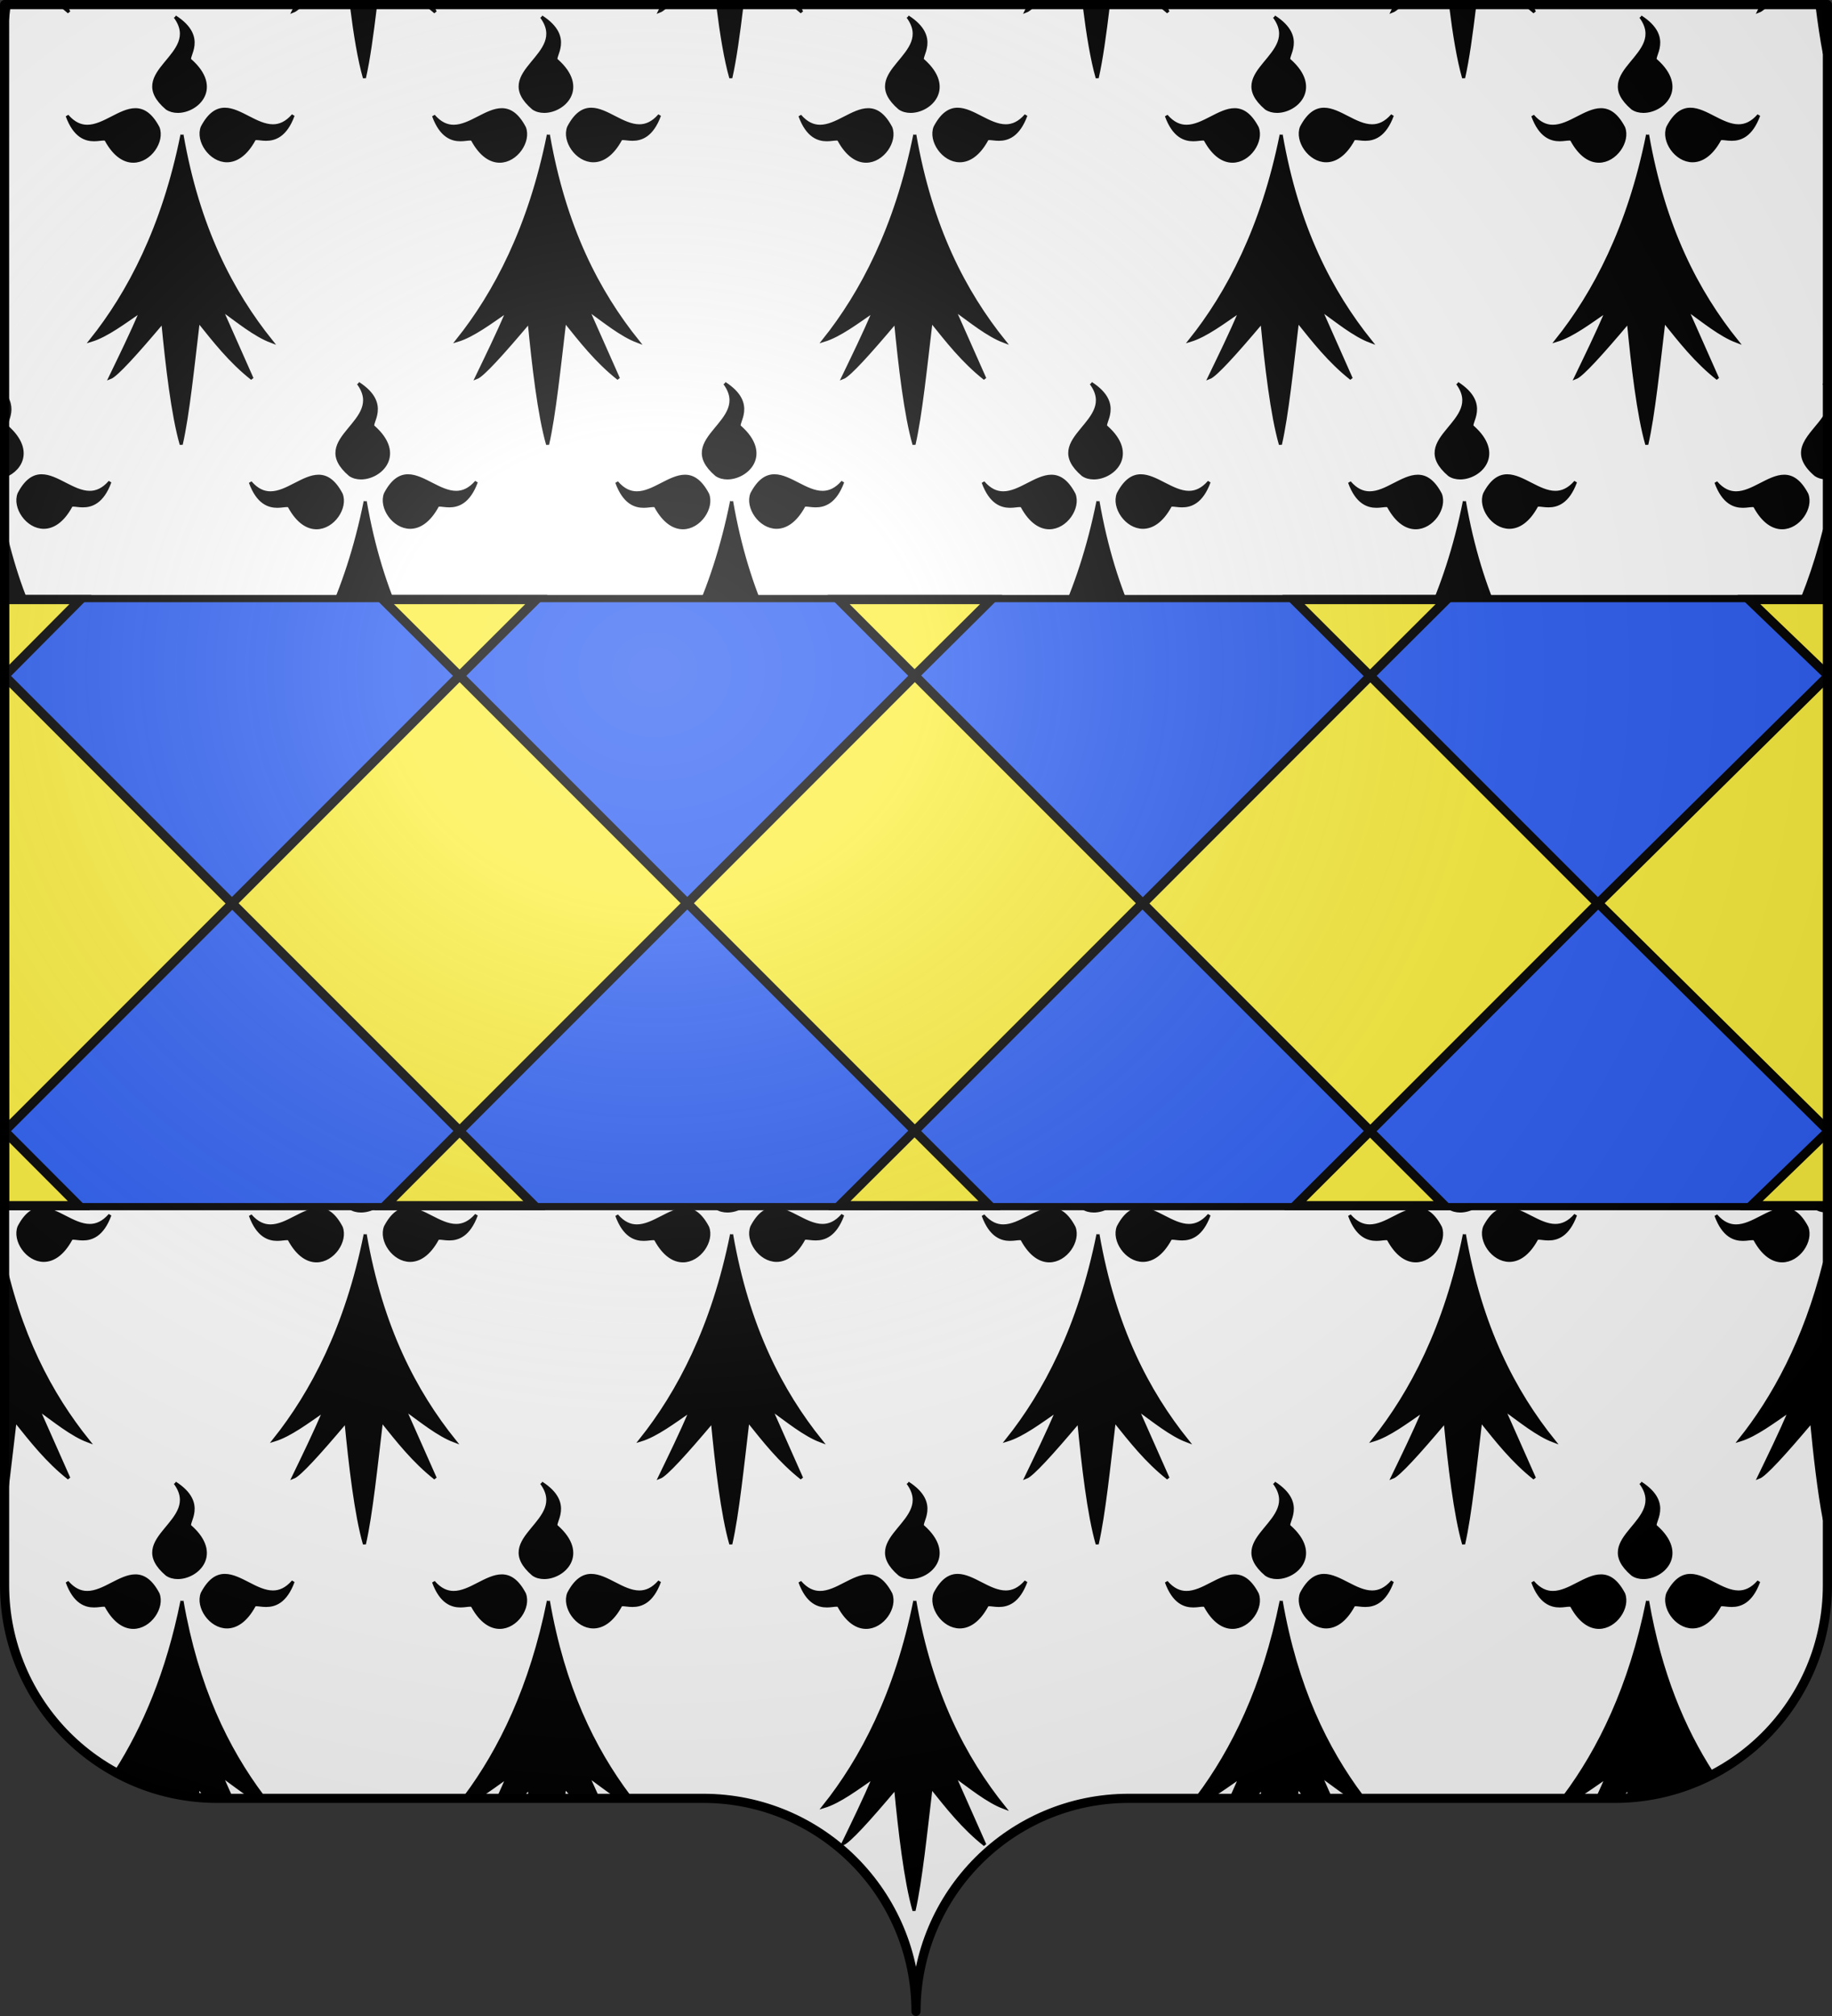 <?xml version="1.0" encoding="UTF-8" standalone="no"?>
<svg
   xmlns:dc="http://purl.org/dc/elements/1.1/"
   xmlns:cc="http://creativecommons.org/ns#"
   xmlns:rdf="http://www.w3.org/1999/02/22-rdf-syntax-ns#"
   xmlns:svg="http://www.w3.org/2000/svg"
   xmlns="http://www.w3.org/2000/svg"
   xmlns:xlink="http://www.w3.org/1999/xlink"
   xmlns:sodipodi="http://sodipodi.sourceforge.net/DTD/sodipodi-0.dtd"
   xmlns:inkscape="http://www.inkscape.org/namespaces/inkscape"
   height="660"
   width="600.003"
   version="1.0"
   id="svg2"
   sodipodi:version="0.32"
   inkscape:version="0.48.2 r9819"
   sodipodi:docname="Rousson (30).svg"
   inkscape:export-filename="/Users/olivier/Desktop/Blason Rouge/Blason_Vide_3D.png"
   inkscape:export-xdpi="144"
   inkscape:export-ydpi="144"
   inkscape:output_extension="org.inkscape.output.svg.inkscape">
  <rect width="100%" height="100%" fill="#333333" stroke="none"/>
  <sodipodi:namedview
     inkscape:window-height="712"
     inkscape:window-width="1024"
     inkscape:pageshadow="2"
     inkscape:pageopacity="0.0"
     guidetolerance="10.0"
     gridtolerance="10.0"
     objecttolerance="10.0"
     borderopacity="1.0"
     bordercolor="#666666"
     pagecolor="#ffffff"
     id="base"
     showgrid="false"
     height="660px"
     inkscape:zoom="0.8"
     inkscape:cx="123.34601"
     inkscape:cy="330.00015"
     inkscape:window-x="0"
     inkscape:window-y="22"
     inkscape:current-layer="layer4"
     showguides="true"
     inkscape:guide-bbox="true"
     inkscape:window-maximized="0">
    <inkscape:grid
       type="xygrid"
       id="grid2399" />
  </sodipodi:namedview>
  <desc
     id="desc4">Flag of Canton of Valais (Wallis)</desc>
  <defs
     id="defs6">
    <linearGradient
       id="linearGradient2893">
      <stop
         style="stop-color:white;stop-opacity:0.314;"
         offset="0"
         id="stop2895" />
      <stop
         id="stop2897"
         offset="0.19"
         style="stop-color:white;stop-opacity:0.251;" />
      <stop
         style="stop-color:#6b6b6b;stop-opacity:0.125;"
         offset="0.6"
         id="stop2901" />
      <stop
         style="stop-color:black;stop-opacity:0.125;"
         offset="1"
         id="stop2899" />
    </linearGradient>
    <radialGradient
       r="300"
       fy="200.448"
       fx="285.186"
       cy="200.448"
       cx="285.186"
       gradientTransform="matrix(1.551,0,0,1.35,-152.894,151.099)"
       gradientUnits="userSpaceOnUse"
       id="radialGradient11919"
       xlink:href="#linearGradient2893"
       inkscape:collect="always" />
  </defs>
  <g
     inkscape:groupmode="layer"
     id="layer3"
     inkscape:label="Fond écu"
     style="display:inline"
     transform="translate(-2.06,1.2525328e-6)">
    <g
       id="g6940"
       transform="translate(2.06,3.0392325e-4)"
       style="fill:#ffffff">
      <g
         style="opacity:1;fill:#ffffff;display:inline"
         inkscape:label="Fond écu"
         id="g6942" />
      <g
         inkscape:label="Meubles"
         id="g6946"
         style="fill:#ffffff" />
      <g
         inkscape:label="Reflet final"
         id="g6948"
         style="fill:#ffffff" />
      <g
         inkscape:label="Contour final"
         id="g6950"
         style="fill:#ffffff" />
    </g>
    <g
       transform="translate(927.06,-202.362)"
       inkscape:label="Calque 1"
       id="g8763">
      <g
         transform="translate(2.5e-6,2.6171874e-6)"
         inkscape:label="Calque 1"
         id="g8765"
         style="fill:#fcef3c;stroke:none;display:inline" />
    </g>
    <g
       style="fill:#e20909;stroke:#5ab532;display:none"
       id="g8775"
       transform="translate(1001.558,-0.887)">
      <g
         style="fill:#e20909;stroke:#5ab532;display:inline"
         id="g8777"
         transform="matrix(0.432,0,0,0.433,137.581,209.864)">
        <g
           style="fill:#e20909;fill-opacity:1;stroke:#5ab532"
           id="g8779">
          <path
             style="fill:#e20909;fill-opacity:1;fill-rule:evenodd;stroke:#5ab532;stroke-width:3;stroke-linecap:round;stroke-linejoin:round;stroke-miterlimit:4;stroke-dasharray:none;stroke-opacity:1"
             id="path8781"
             d="M 377.128,135.622 C 363.027,205.733 336.74,255.374 308.184,291.061 C 320.054,287.499 333.399,277.371 346.301,268.511 C 338.411,286.896 330.52,302.956 322.63,319.179 C 327.341,317.431 342.291,301.057 362.595,277.033 C 365.778,310.06 370.082,347.255 376.512,369.649 C 381.631,347.291 385.418,310.285 389.481,276.307 C 401.722,291.501 413.611,306.872 430.173,319.905 L 406.92,267.587 C 418.927,275.985 432.195,287.102 444.927,291.788 C 414.738,254.32 389.317,205.741 377.128,135.622 z" />
          <path
             style="fill:#e20909;fill-opacity:1;fill-rule:evenodd;stroke:#5ab532;stroke-width:3;stroke-linecap:round;stroke-linejoin:round;stroke-miterlimit:4;stroke-dasharray:none;stroke-opacity:1"
             id="path8783"
             d="M 319.723,139.698 C 318.427,135.62 300.185,148.673 290.128,121.31 C 314.12,148.894 338.908,92.269 358.962,130.251 C 365.151,145.922 338.04,173.112 319.723,139.698 z" />
          <path
             style="fill:#e20909;fill-opacity:1;fill-rule:evenodd;stroke:#5ab532;stroke-width:3;stroke-linecap:round;stroke-linejoin:round;stroke-miterlimit:4;stroke-dasharray:none;stroke-opacity:1;display:inline"
             id="path8785"
             d="M 431.716,139.348 C 433.012,135.27 451.253,148.323 461.311,120.961 C 437.319,148.545 412.53,91.919 392.477,129.902 C 386.288,145.572 413.399,172.762 431.716,139.348 z" />
          <path
             style="fill:#e20909;fill-opacity:1;fill-rule:evenodd;stroke:#5ab532;stroke-width:3;stroke-linecap:round;stroke-linejoin:round;stroke-miterlimit:4;stroke-dasharray:none;stroke-opacity:1;display:inline"
             id="path8787"
             d="M 383.382,79.375 C 379.685,77.221 396.403,62.265 371.894,46.481 C 393.58,75.912 332.91,87.752 365.604,115.608 C 379.547,125.066 411.996,104.539 383.382,79.375 z" />
        </g>
      </g>
    </g>
    <g
       id="g8908">
      <g
         style="fill:#ffffff"
         transform="translate(-72.94,-202.362)"
         inkscape:label="Calque 1"
         id="g8681">
        <g
           transform="translate(2.5e-6,2.6171874e-6)"
           inkscape:label="Calque 1"
           id="g4195"
           style="fill:#ffffff;stroke:none;display:inline">
          <path
             id="path4197"
             style="fill:#ffffff;fill-opacity:1;fill-rule:nonzero;stroke:none;stroke-width:3;stroke-linecap:round;stroke-linejoin:round;stroke-miterlimit:4;stroke-dasharray:none;stroke-dashoffset:0;stroke-opacity:1;display:inline"
             d="M 375,860.862 C 375,822.358 406.203,791.109 444.65,791.109 C 483.097,791.109 565.403,791.109 603.85,791.109 C 642.297,791.109 673.5,759.859 673.5,721.355 L 673.5,203.862 L 76.5,203.862 L 76.5,721.355 C 76.5,759.859 107.703,791.109 146.15,791.109 C 184.597,791.109 266.903,791.109 305.35,791.109 C 343.797,791.109 375,822.358 375,860.862 z"
             sodipodi:nodetypes="cssccccssc" />
        </g>
      </g>
      <path
         d="M 599.557,173.464 C 593.157,198.973 582.887,217.64 571.855,231.457 C 576.976,229.918 582.763,225.535 588.343,221.701 C 584.923,229.666 581.503,236.623 578.11,243.652 C 580.153,242.896 586.606,235.786 595.381,225.382 C 596.428,236.259 597.755,248.176 599.557,257.528 L 599.557,173.464 M 2.56,168.928 C 2.56,194.951 2.56,224.993 2.56,259.654 C 4.22,250.05 5.579,237.129 7.015,225.076 C 12.289,231.655 17.446,238.306 24.61,243.949 L 14.557,221.296 C 19.732,224.923 25.465,229.738 30.973,231.781 C 18.624,216.425 8.128,196.758 2.56,168.928 M 121.666,164.11 C 115.582,194.485 104.188,216.004 91.849,231.457 C 96.979,229.918 102.757,225.535 108.337,221.701 C 104.917,229.666 101.506,236.623 98.113,243.652 C 100.147,242.896 106.609,235.786 115.375,225.382 C 116.761,239.692 118.624,255.802 121.414,265.504 C 123.619,255.82 125.257,239.8 127.012,225.076 C 132.295,231.655 137.452,238.306 144.607,243.949 L 134.554,221.296 C 139.738,224.923 145.471,229.738 150.97,231.781 C 137.929,215.554 126.94,194.512 121.666,164.11 M 241.663,164.11 C 235.579,194.485 224.194,216.004 211.855,231.457 C 216.976,229.918 222.763,225.535 228.343,221.701 C 224.923,229.666 221.503,236.623 218.11,243.652 C 220.153,242.896 226.606,235.786 235.381,225.382 C 236.758,239.692 238.621,255.802 241.411,265.504 C 243.625,255.82 245.254,239.8 247.018,225.076 C 252.292,231.655 257.449,238.306 264.613,243.949 L 254.56,221.296 C 259.735,224.923 265.468,229.738 270.967,231.781 C 257.926,215.554 246.946,194.512 241.663,164.11 M 361.66,164.11 C 355.576,194.485 344.191,216.004 331.852,231.457 C 336.982,229.918 342.76,225.535 348.34,221.701 C 344.92,229.666 341.5,236.623 338.115,243.652 C 340.149,242.896 346.602,235.786 355.378,225.382 C 356.764,239.692 358.617,255.802 361.407,265.504 C 363.621,255.82 365.26,239.8 367.014,225.076 C 372.288,231.655 377.445,238.306 384.609,243.949 L 374.556,221.296 C 379.731,224.923 385.464,229.738 390.972,231.781 C 377.923,215.554 366.943,194.512 361.66,164.11 M 481.666,164.11 C 475.582,194.485 464.187,216.004 451.849,231.457 C 456.979,229.918 462.757,225.535 468.337,221.701 C 464.917,229.666 461.506,236.623 458.112,243.652 C 460.146,242.896 466.608,235.786 475.375,225.382 C 476.761,239.692 478.624,255.802 481.414,265.504 C 483.618,255.82 485.257,239.8 487.012,225.076 C 492.295,231.655 497.451,238.306 504.607,243.949 L 494.554,221.296 C 499.738,224.923 505.471,229.738 510.97,231.781 C 497.929,215.554 486.94,194.512 481.666,164.11 M 106.402,155.911 C 103.9,155.911 101.308,157.27 98.662,158.62 C 96.034,159.979 93.343,161.347 90.643,161.347 C 88.447,161.347 86.242,160.447 84.055,157.909 C 86.512,164.65 90.121,165.748 92.875,165.748 C 93.532,165.748 94.135,165.685 94.666,165.622 C 95.197,165.568 95.656,165.514 96.016,165.514 C 96.457,165.514 96.754,165.595 96.853,165.874 C 99.607,170.914 102.811,172.777 105.718,172.777 C 111.181,172.777 115.555,166.216 113.818,161.797 C 111.478,157.369 108.994,155.911 106.402,155.911 M 226.399,155.911 C 223.897,155.911 221.305,157.27 218.668,158.62 C 216.031,159.979 213.34,161.347 210.64,161.347 C 208.444,161.347 206.248,160.447 204.061,157.909 C 206.518,164.65 210.118,165.748 212.872,165.748 C 213.529,165.748 214.141,165.685 214.663,165.622 C 215.194,165.568 215.653,165.514 216.013,165.514 C 216.463,165.514 216.751,165.595 216.85,165.874 C 219.604,170.914 222.817,172.777 225.724,172.777 C 231.178,172.777 235.561,166.216 233.824,161.797 C 231.475,157.369 228.991,155.911 226.399,155.911 M 346.396,155.911 C 343.903,155.911 341.302,157.27 338.666,158.62 C 336.028,159.979 333.338,161.347 330.638,161.347 C 328.45,161.347 326.245,160.447 324.059,157.909 C 326.516,164.65 330.125,165.748 332.879,165.748 C 333.526,165.748 334.139,165.685 334.67,165.622 C 335.191,165.568 335.65,165.514 336.011,165.514 C 336.461,165.514 336.758,165.595 336.857,165.874 C 339.611,170.914 342.815,172.777 345.722,172.777 C 351.176,172.777 355.559,166.216 353.822,161.797 C 351.481,157.369 348.988,155.911 346.396,155.911 M 466.402,155.911 C 463.9,155.911 461.308,157.27 458.662,158.62 C 456.034,159.979 453.344,161.347 450.643,161.347 C 448.447,161.347 446.242,160.447 444.055,157.909 C 446.512,164.65 450.12,165.748 452.875,165.748 C 453.531,165.748 454.135,165.685 454.666,165.622 C 455.196,165.568 455.655,165.514 456.016,165.514 C 456.457,165.514 456.754,165.595 456.853,165.874 C 459.607,170.914 462.811,172.777 465.718,172.777 C 471.181,172.777 475.555,166.216 473.818,161.797 C 471.478,157.369 468.994,155.911 466.402,155.911 M 586.399,155.911 C 583.897,155.911 581.305,157.27 578.669,158.62 C 576.031,159.979 573.341,161.347 570.641,161.347 C 568.445,161.347 566.249,160.447 564.062,157.909 C 566.519,164.65 570.119,165.748 572.873,165.748 C 573.53,165.748 574.143,165.685 574.664,165.622 C 575.195,165.568 575.654,165.514 576.015,165.514 C 576.465,165.514 576.753,165.595 576.852,165.874 C 579.606,170.914 582.819,172.777 585.726,172.777 C 591.18,172.777 595.563,166.216 593.826,161.797 C 591.475,157.369 588.991,155.911 586.399,155.911 M 15.691,155.767 C 13.108,155.767 10.624,157.216 8.302,161.644 C 6.556,166.063 10.939,172.624 16.393,172.624 C 19.3,172.624 22.513,170.761 25.267,165.73 C 25.348,165.451 25.627,165.361 26.068,165.361 C 26.419,165.361 26.869,165.415 27.4,165.478 C 27.94,165.541 28.552,165.604 29.2,165.604 C 31.972,165.604 35.581,164.506 38.056,157.765 C 35.86,160.294 33.655,161.194 31.459,161.194 C 28.75,161.194 26.05,159.826 23.404,158.467 C 20.776,157.117 18.193,155.767 15.691,155.767 M 135.697,155.767 C 133.114,155.767 130.63,157.216 128.299,161.644 C 126.562,166.063 130.936,172.624 136.399,172.624 C 139.306,172.624 142.51,170.761 145.264,165.73 C 145.345,165.451 145.633,165.361 146.065,165.361 C 146.425,165.361 146.875,165.415 147.406,165.478 C 147.937,165.541 148.549,165.604 149.206,165.604 C 151.969,165.604 155.578,164.506 158.062,157.765 C 155.866,160.294 153.652,161.194 151.456,161.194 C 148.747,161.194 146.056,159.826 143.401,158.467 C 140.773,157.117 138.19,155.767 135.697,155.767 M 255.694,155.767 C 253.111,155.767 250.627,157.216 248.296,161.644 C 246.559,166.063 250.942,172.624 256.396,172.624 C 259.303,172.624 262.516,170.761 265.27,165.73 C 265.351,165.451 265.63,165.361 266.071,165.361 C 266.422,165.361 266.872,165.415 267.403,165.478 C 267.934,165.541 268.546,165.604 269.203,165.604 C 271.975,165.604 275.584,164.506 278.059,157.765 C 275.863,160.294 273.658,161.194 271.453,161.194 C 268.744,161.194 266.053,159.826 263.407,158.467 C 260.779,157.117 258.187,155.767 255.694,155.767 M 375.691,155.767 C 373.108,155.767 370.625,157.216 368.302,161.644 C 366.556,166.063 370.939,172.624 376.393,172.624 C 379.3,172.624 382.513,170.761 385.267,165.73 C 385.348,165.451 385.627,165.361 386.068,165.361 C 386.42,165.361 386.869,165.415 387.4,165.478 C 387.94,165.541 388.552,165.604 389.2,165.604 C 391.972,165.604 395.581,164.506 398.056,157.765 C 395.86,160.294 393.655,161.194 391.459,161.194 C 388.75,161.194 386.05,159.826 383.403,158.467 C 380.776,157.117 378.193,155.767 375.691,155.767 M 495.697,155.767 C 493.114,155.767 490.631,157.216 488.3,161.644 C 486.563,166.063 490.937,172.624 496.4,172.624 C 499.307,172.624 502.511,170.761 505.265,165.73 C 505.346,165.451 505.634,165.361 506.066,165.361 C 506.426,165.361 506.877,165.415 507.407,165.478 C 507.938,165.541 508.551,165.604 509.207,165.604 C 511.971,165.604 515.579,164.506 518.063,157.765 C 515.867,160.294 513.653,161.194 511.457,161.194 C 508.748,161.194 506.058,159.826 503.402,158.467 C 500.773,157.117 498.19,155.767 495.697,155.767 M 599.557,136.505 C 595.546,142.577 587.396,147.508 596.686,155.443 C 597.521,156.014 598.51,156.329 599.557,156.427 L 599.557,136.505 M 2.56,128.003 C 2.56,136.772 2.56,146.148 2.56,156.161 C 8.318,154.665 13.448,147.75 4.378,139.738 C 2.966,138.925 8.352,133.845 2.56,128.003 M 119.398,125.5 C 128.776,138.253 102.559,143.374 116.689,155.443 C 117.715,156.145 118.966,156.46 120.289,156.46 C 126.733,156.46 134.635,148.801 124.375,139.738 C 122.773,138.811 130.009,132.331 119.398,125.5 M 239.404,125.5 C 248.773,138.253 222.556,143.374 236.686,155.443 C 237.712,156.145 238.972,156.46 240.286,156.46 C 246.73,156.46 254.641,148.801 244.381,139.738 C 242.77,138.811 250.006,132.331 239.404,125.5 M 359.401,125.5 C 368.779,138.253 342.562,143.374 356.692,155.443 C 357.71,156.145 358.969,156.46 360.293,156.46 C 366.728,156.46 374.639,148.801 364.379,139.738 C 362.767,138.811 370.003,132.331 359.401,125.5 M 479.398,125.5 C 488.776,138.253 462.559,143.374 476.689,155.443 C 477.715,156.145 478.966,156.46 480.29,156.46 C 486.733,156.46 494.636,148.801 484.376,139.738 C 482.773,138.811 490.009,132.331 479.398,125.5 M 599.404,125.5 C 599.457,125.571 599.508,125.642 599.557,125.712 L 599.557,125.599 C 599.506,125.566 599.455,125.533 599.404,125.5 M 61.663,44.113 C 55.579,74.479 44.194,96.007 31.855,111.451 C 36.976,109.912 42.763,105.529 48.343,101.704 C 44.923,109.669 41.503,116.617 38.11,123.655 C 40.153,122.899 46.606,115.789 55.381,105.376 C 56.758,119.695 58.621,135.796 61.411,145.507 C 63.625,135.823 65.254,119.794 67.018,105.079 C 72.292,111.658 77.449,118.309 84.613,123.952 L 74.56,101.299 C 79.735,104.926 85.468,109.741 90.967,111.784 C 77.926,95.548 66.946,74.506 61.663,44.113 M 181.66,44.113 C 175.576,74.479 164.191,96.007 151.852,111.451 C 156.982,109.912 162.76,105.529 168.34,101.704 C 164.92,109.669 161.5,116.617 158.116,123.655 C 160.15,122.899 166.603,115.789 175.378,105.376 C 176.764,119.695 178.618,135.796 181.408,145.507 C 183.622,135.823 185.26,119.794 187.015,105.079 C 192.289,111.658 197.446,118.309 204.61,123.952 L 194.557,101.299 C 199.732,104.926 205.465,109.741 210.973,111.784 C 197.923,95.548 186.943,74.506 181.66,44.113 M 301.666,44.113 C 295.582,74.479 284.187,96.007 271.849,111.451 C 276.979,109.912 282.757,105.529 288.337,101.704 C 284.917,109.669 281.506,116.617 278.113,123.655 C 280.147,122.899 286.609,115.789 295.375,105.376 C 296.761,119.695 298.624,135.796 301.415,145.507 C 303.619,135.823 305.258,119.794 307.013,105.079 C 312.296,111.658 317.452,118.309 324.608,123.952 L 314.555,101.299 C 319.739,104.926 325.472,109.741 330.971,111.784 C 317.929,95.548 306.94,74.506 301.666,44.113 M 421.663,44.113 C 415.579,74.479 404.194,96.007 391.855,111.451 C 396.976,109.912 402.763,105.529 408.343,101.704 C 404.923,109.669 401.503,116.617 398.11,123.655 C 400.153,122.899 406.606,115.789 415.381,105.376 C 416.758,119.695 418.62,135.796 421.41,145.507 C 423.625,135.823 425.254,119.794 427.017,105.079 C 432.291,111.658 437.448,118.309 444.612,123.952 L 434.559,101.299 C 439.734,104.926 445.467,109.741 450.966,111.784 C 437.926,95.548 426.946,74.506 421.663,44.113 M 541.66,44.113 C 535.576,74.479 524.191,96.007 511.852,111.451 C 516.982,109.912 522.76,105.529 528.34,101.704 C 524.92,109.669 521.5,116.617 518.115,123.655 C 520.149,122.899 526.602,115.789 535.378,105.376 C 536.764,119.695 538.617,135.796 541.407,145.507 C 543.621,135.823 545.26,119.794 547.014,105.079 C 552.288,111.658 557.445,118.309 564.609,123.952 L 554.556,101.299 C 559.731,104.926 565.464,109.741 570.972,111.784 C 557.923,95.548 546.943,74.506 541.66,44.113 M 46.399,35.914 C 43.897,35.914 41.305,37.273 38.668,38.623 C 36.031,39.982 33.34,41.341 30.64,41.341 C 28.444,41.341 26.248,40.441 24.061,37.912 C 26.518,44.653 30.118,45.751 32.872,45.751 C 33.529,45.751 34.141,45.688 34.663,45.625 C 35.194,45.571 35.653,45.517 36.013,45.517 C 36.463,45.517 36.751,45.598 36.85,45.877 C 39.604,50.917 42.817,52.771 45.724,52.771 C 51.178,52.771 55.561,46.219 53.824,41.791 C 51.475,37.372 48.991,35.914 46.399,35.914 M 166.396,35.914 C 163.903,35.914 161.302,37.273 158.665,38.623 C 156.028,39.982 153.337,41.341 150.637,41.341 C 148.45,41.341 146.245,40.441 144.058,37.912 C 146.515,44.653 150.124,45.751 152.878,45.751 C 153.526,45.751 154.138,45.688 154.669,45.625 C 155.191,45.571 155.65,45.517 156.01,45.517 C 156.46,45.517 156.757,45.598 156.856,45.877 C 159.61,50.917 162.814,52.771 165.721,52.771 C 171.175,52.771 175.558,46.219 173.821,41.791 C 171.481,37.372 168.988,35.914 166.396,35.914 M 286.402,35.914 C 283.9,35.914 281.308,37.273 278.662,38.623 C 276.025,39.982 273.343,41.341 270.643,41.341 C 268.447,41.341 266.242,40.441 264.055,37.912 C 266.512,44.653 270.121,45.751 272.875,45.751 C 273.532,45.751 274.135,45.688 274.666,45.625 C 275.197,45.571 275.656,45.517 276.016,45.517 C 276.457,45.517 276.754,45.598 276.853,45.877 C 279.607,50.917 282.811,52.771 285.718,52.771 C 291.181,52.771 295.555,46.219 293.818,41.791 C 291.478,37.372 288.994,35.914 286.402,35.914 M 406.399,35.914 C 403.897,35.914 401.305,37.273 398.669,38.623 C 396.031,39.982 393.341,41.341 390.641,41.341 C 388.445,41.341 386.249,40.441 384.062,37.912 C 386.519,44.653 390.119,45.751 392.873,45.751 C 393.53,45.751 394.143,45.688 394.664,45.625 C 395.195,45.571 395.654,45.517 396.015,45.517 C 396.465,45.517 396.753,45.598 396.852,45.877 C 399.606,50.917 402.819,52.771 405.726,52.771 C 411.18,52.771 415.563,46.219 413.826,41.791 C 411.475,37.372 408.991,35.914 406.399,35.914 M 526.396,35.914 C 523.903,35.914 521.302,37.273 518.665,38.623 C 516.028,39.982 513.338,41.341 510.638,41.341 C 508.45,41.341 506.245,40.441 504.059,37.912 C 506.516,44.653 510.125,45.751 512.879,45.751 C 513.526,45.751 514.139,45.688 514.67,45.625 C 515.191,45.571 515.65,45.517 516.011,45.517 C 516.461,45.517 516.758,45.598 516.857,45.877 C 519.611,50.917 522.815,52.771 525.722,52.771 C 531.176,52.771 535.559,46.219 533.822,41.791 C 531.481,37.372 528.988,35.914 526.396,35.914 M 75.694,35.761 C 73.111,35.761 70.627,37.219 68.296,41.647 C 66.559,46.066 70.942,52.627 76.396,52.627 C 79.303,52.627 82.516,50.764 85.27,45.724 C 85.351,45.445 85.63,45.364 86.071,45.364 C 86.422,45.364 86.872,45.418 87.403,45.472 C 87.934,45.535 88.546,45.598 89.203,45.598 C 91.975,45.598 95.584,44.5 98.059,37.759 C 95.863,40.288 93.658,41.188 91.453,41.188 C 88.744,41.188 86.053,39.829 83.407,38.47 C 80.779,37.12 78.187,35.761 75.694,35.761 M 195.691,35.761 C 193.108,35.761 190.624,37.219 188.302,41.647 C 186.556,46.066 190.939,52.627 196.393,52.627 C 199.3,52.627 202.513,50.764 205.267,45.724 C 205.348,45.445 205.627,45.364 206.068,45.364 C 206.419,45.364 206.869,45.418 207.4,45.472 C 207.94,45.535 208.552,45.598 209.2,45.598 C 211.972,45.598 215.581,44.5 218.056,37.759 C 215.86,40.288 213.655,41.188 211.459,41.188 C 208.75,41.188 206.05,39.829 203.404,38.47 C 200.776,37.12 198.193,35.761 195.691,35.761 M 315.697,35.761 C 313.114,35.761 310.631,37.219 308.3,41.647 C 306.563,46.066 310.937,52.627 316.4,52.627 C 319.307,52.627 322.511,50.764 325.265,45.724 C 325.346,45.445 325.634,45.364 326.066,45.364 C 326.426,45.364 326.877,45.418 327.407,45.472 C 327.938,45.535 328.551,45.598 329.208,45.598 C 331.971,45.598 335.579,44.5 338.063,37.759 C 335.867,40.288 333.653,41.188 331.458,41.188 C 328.748,41.188 326.058,39.829 323.402,38.47 C 320.773,37.12 318.19,35.761 315.697,35.761 M 435.694,35.761 C 433.111,35.761 430.628,37.219 428.297,41.647 C 426.56,46.066 430.943,52.627 436.397,52.627 C 439.304,52.627 442.517,50.764 445.271,45.724 C 445.352,45.445 445.631,45.364 446.072,45.364 C 446.424,45.364 446.873,45.418 447.404,45.472 C 447.935,45.535 448.548,45.598 449.204,45.598 C 451.976,45.598 455.586,44.5 458.06,37.759 C 455.864,40.288 453.659,41.188 451.454,41.188 C 448.745,41.188 446.055,39.829 443.408,38.47 C 440.779,37.12 438.187,35.761 435.694,35.761 M 555.691,35.761 C 553.108,35.761 550.625,37.219 548.302,41.647 C 546.556,46.066 550.939,52.627 556.393,52.627 C 559.3,52.627 562.513,50.764 565.267,45.724 C 565.348,45.445 565.627,45.364 566.068,45.364 C 566.42,45.364 566.869,45.418 567.4,45.472 C 567.94,45.535 568.552,45.598 569.2,45.598 C 571.972,45.598 575.581,44.5 578.056,37.759 C 575.86,40.288 573.655,41.188 571.459,41.188 C 568.75,41.188 566.05,39.829 563.403,38.47 C 560.776,37.12 558.193,35.761 555.691,35.761 M 59.404,5.503 C 68.773,18.256 42.556,23.368 56.686,35.446 C 57.712,36.139 58.972,36.463 60.286,36.463 C 66.73,36.463 74.641,28.795 64.381,19.741 C 62.77,18.814 70.006,12.334 59.404,5.503 M 179.401,5.503 C 188.779,18.256 162.562,23.368 176.692,35.446 C 177.709,36.139 178.969,36.463 180.292,36.463 C 186.727,36.463 194.638,28.795 184.378,19.741 C 182.767,18.814 190.003,12.334 179.401,5.503 M 299.398,5.503 C 308.776,18.256 282.559,23.368 296.689,35.446 C 297.715,36.139 298.966,36.463 300.29,36.463 C 306.733,36.463 314.636,28.795 304.376,19.741 C 302.773,18.814 310.009,12.334 299.398,5.503 M 419.404,5.503 C 428.773,18.256 402.556,23.368 416.686,35.446 C 417.712,36.139 418.972,36.463 420.286,36.463 C 426.73,36.463 434.641,28.795 424.382,19.741 C 422.77,18.814 430.006,12.334 419.404,5.503 M 539.401,5.503 C 548.779,18.256 522.562,23.368 536.692,35.446 C 537.71,36.139 538.969,36.463 540.293,36.463 C 546.728,36.463 554.639,28.795 544.379,19.741 C 542.767,18.814 550.003,12.334 539.401,5.503 M 23.823,2.182 L 22.46,2.182 C 23.157,2.783 23.873,3.374 24.609,3.955 L 23.823,2.182 M 100.165,2.182 L 98.821,2.182 C 98.585,2.671 98.348,3.16 98.113,3.649 C 98.576,3.477 99.268,2.976 100.165,2.182 M 125.003,2.182 L 117.206,2.182 C 118.327,11.109 119.694,19.52 121.414,25.501 C 122.772,19.542 123.915,11.171 125.003,2.182 M 143.82,2.182 L 142.46,2.182 C 143.156,2.783 143.871,3.374 144.607,3.955 L 143.82,2.182 M 220.166,2.182 L 218.818,2.182 C 218.582,2.671 218.345,3.16 218.109,3.649 C 218.575,3.477 219.268,2.976 220.166,2.182 M 245.005,2.182 L 237.205,2.182 C 238.324,11.109 239.691,19.52 241.411,25.501 C 242.775,19.542 243.916,11.171 245.005,2.182 M 263.826,2.182 L 262.463,2.182 C 263.16,2.783 263.876,3.374 264.613,3.955 L 263.826,2.182 M 340.167,2.182 L 338.822,2.182 C 338.587,2.671 338.35,3.16 338.115,3.649 C 338.58,3.477 339.271,2.976 340.167,2.182 M 365.005,2.182 L 357.205,2.182 C 358.323,11.109 359.687,19.52 361.407,25.501 C 362.772,19.542 363.916,11.171 365.005,2.182 M 383.823,2.182 L 382.461,2.182 C 383.158,2.783 383.873,3.374 384.61,3.955 L 383.823,2.182 M 460.165,2.182 L 458.821,2.182 C 458.585,2.671 458.348,3.16 458.112,3.649 C 458.576,3.477 459.268,2.976 460.165,2.182 M 485.003,2.182 L 477.205,2.182 C 478.326,11.109 479.693,19.52 481.414,25.501 C 482.772,19.542 483.915,11.171 485.003,2.182 M 503.82,2.182 L 502.461,2.182 C 503.157,2.783 503.871,3.374 504.607,3.955 L 503.82,2.182 M 580.166,2.182 L 578.818,2.182 C 578.582,2.671 578.345,3.16 578.109,3.649 C 578.575,3.477 579.269,2.976 580.166,2.182 M 599.557,2.182 L 597.205,2.182 C 597.888,7.635 598.664,12.895 599.557,17.526 L 599.557,2.182 M 2.56,1.505 C 2.56,1.505 2.56,4.125 2.56,19.654 C 3.441,14.557 4.238,8.523 5.005,2.181 L 2.56,2.181 L 2.56,1.505 M 61.663,524.116 C 56.968,547.549 49.116,565.714 40.105,579.888 L 46.436,583.02 C 47.073,582.576 47.709,582.133 48.343,581.698 C 48.1,582.264 47.857,582.824 47.614,583.379 L 55.381,585.378 L 66.664,588.061 C 66.781,587.063 66.899,586.069 67.018,585.081 C 67.771,586.019 68.521,586.959 69.276,587.898 L 77.629,588.217 L 74.56,581.301 C 77.618,583.445 80.872,586.004 84.157,588.158 L 88.146,588.147 C 76.353,572.43 66.56,552.291 61.663,524.116 M 181.66,524.116 C 176.014,552.295 165.803,572.973 154.501,588.137 L 159.023,588.137 C 162.093,586.252 165.247,583.823 168.34,581.698 C 167.388,583.915 166.436,586.053 165.485,588.137 L 172.903,588.137 C 173.705,587.196 174.53,586.384 175.378,585.378 C 175.468,586.318 175.561,587.184 175.657,588.137 L 186.617,588.137 C 186.749,587.01 186.882,586.197 187.015,585.081 C 187.893,586.175 188.768,587.043 189.649,588.137 L 197.652,588.137 L 194.557,581.301 C 197.593,583.429 200.821,585.992 204.084,588.137 L 208.186,588.137 C 196.37,572.413 186.562,552.32 181.66,524.116 M 301.666,524.116 C 295.582,554.482 284.187,576.001 271.849,591.454 C 276.979,589.915 282.757,585.532 288.337,581.698 C 284.917,589.663 281.506,596.62 278.113,603.649 C 280.147,602.892 286.609,595.792 295.375,585.378 C 296.761,599.697 298.624,615.798 301.415,625.5 C 303.619,615.825 305.258,599.796 307.013,585.081 C 312.296,591.651 317.452,598.31 324.608,603.954 L 314.555,581.301 C 319.739,584.928 325.472,589.743 330.971,591.778 C 317.929,575.551 306.94,554.509 301.666,524.116 M 421.663,524.116 C 415.995,552.405 405.727,573.015 394.372,588.196 L 398.896,588.079 C 402.007,586.18 405.208,583.852 408.343,581.698 C 407.39,583.917 406.437,586.058 405.485,588.144 L 412.948,588.25 C 413.737,587.324 414.548,586.366 415.381,585.378 C 415.468,586.292 415.558,587.214 415.65,588.14 L 426.654,588.138 C 426.774,587.114 426.895,586.095 427.017,585.081 C 427.813,586.074 428.607,587.068 429.405,588.06 L 437.679,588.334 L 434.559,581.301 C 437.612,583.441 440.859,585.995 444.138,588.147 L 448.183,588.197 C 436.374,572.473 426.565,552.321 421.663,524.116 M 541.66,524.116 C 536.004,552.342 525.769,572.923 514.445,588.095 L 518.507,588.315 C 521.739,586.375 525.073,583.942 528.34,581.698 C 527.393,583.902 526.447,586.029 525.501,588.102 L 532.843,588.369 C 533.663,587.407 534.509,586.409 535.378,585.378 C 535.469,586.323 535.562,587.275 535.658,588.233 L 546.818,586.734 C 546.883,586.181 546.948,585.63 547.014,585.081 C 547.391,585.551 547.767,586.021 548.144,586.491 L 555.663,583.796 L 554.556,581.301 C 555.378,581.878 556.215,582.484 557.063,583.105 L 562.79,580.463 C 553.417,565.958 545.794,547.9 541.66,524.116 M 46.399,515.917 C 43.897,515.917 41.305,517.267 38.668,518.617 C 36.031,519.985 33.34,521.344 30.64,521.344 C 28.444,521.344 26.248,520.444 24.061,517.915 C 26.518,524.656 30.118,525.754 32.872,525.754 C 33.529,525.754 34.141,525.691 34.663,525.628 C 35.194,525.565 35.653,525.511 36.013,525.511 C 36.463,525.511 36.751,525.601 36.85,525.88 C 39.604,530.911 42.817,532.774 45.724,532.774 C 51.178,532.774 55.561,526.222 53.824,521.794 C 51.475,517.366 48.991,515.917 46.399,515.917 M 166.396,515.917 C 163.903,515.917 161.302,517.267 158.665,518.617 C 156.028,519.985 153.337,521.344 150.637,521.344 C 148.45,521.344 146.245,520.444 144.058,517.915 C 146.515,524.656 150.124,525.754 152.878,525.754 C 153.526,525.754 154.138,525.691 154.669,525.628 C 155.191,525.565 155.65,525.511 156.01,525.511 C 156.46,525.511 156.757,525.601 156.856,525.88 C 159.61,530.911 162.814,532.774 165.721,532.774 C 171.175,532.774 175.558,526.222 173.821,521.794 C 171.481,517.366 168.988,515.917 166.396,515.917 M 286.402,515.917 C 283.9,515.917 281.308,517.267 278.662,518.617 C 276.034,519.985 273.343,521.344 270.643,521.344 C 268.447,521.344 266.242,520.444 264.055,517.915 C 266.512,524.656 270.121,525.754 272.875,525.754 C 273.532,525.754 274.135,525.691 274.666,525.628 C 275.197,525.565 275.656,525.511 276.016,525.511 C 276.457,525.511 276.754,525.601 276.853,525.88 C 279.607,530.911 282.811,532.774 285.718,532.774 C 291.181,532.774 295.555,526.222 293.818,521.794 C 291.478,517.366 288.994,515.917 286.402,515.917 M 406.399,515.917 C 403.897,515.917 401.305,517.267 398.669,518.617 C 396.031,519.985 393.341,521.344 390.641,521.344 C 388.445,521.344 386.249,520.444 384.062,517.915 C 386.519,524.656 390.119,525.754 392.873,525.754 C 393.53,525.754 394.143,525.691 394.664,525.628 C 395.195,525.565 395.654,525.511 396.015,525.511 C 396.465,525.511 396.753,525.601 396.852,525.88 C 399.606,530.911 402.819,532.774 405.726,532.774 C 411.18,532.774 415.563,526.222 413.826,521.794 C 411.475,517.366 408.991,515.917 406.399,515.917 M 526.396,515.917 C 523.903,515.917 521.302,517.267 518.665,518.617 C 516.028,519.985 513.338,521.344 510.638,521.344 C 508.45,521.344 506.245,520.444 504.059,517.915 C 506.516,524.656 510.125,525.754 512.879,525.754 C 513.526,525.754 514.139,525.691 514.67,525.628 C 515.191,525.565 515.65,525.511 516.011,525.511 C 516.461,525.511 516.758,525.601 516.857,525.88 C 519.611,530.911 522.815,532.774 525.722,532.774 C 531.176,532.774 535.559,526.222 533.822,521.794 C 531.481,517.366 528.988,515.917 526.396,515.917 M 75.694,515.764 C 73.111,515.764 70.627,517.222 68.296,521.641 C 66.559,526.069 70.942,532.621 76.396,532.621 C 79.303,532.621 82.516,530.767 85.27,525.727 C 85.351,525.448 85.63,525.358 86.071,525.358 C 86.422,525.358 86.872,525.421 87.403,525.475 C 87.934,525.538 88.546,525.601 89.203,525.601 C 91.975,525.601 95.584,524.503 98.059,517.762 C 95.863,520.291 93.658,521.191 91.453,521.191 C 88.744,521.191 86.053,519.832 83.407,518.464 C 80.779,517.114 78.187,515.764 75.694,515.764 M 195.691,515.764 C 193.108,515.764 190.624,517.222 188.302,521.641 C 186.556,526.069 190.939,532.621 196.393,532.621 C 199.3,532.621 202.513,530.767 205.267,525.727 C 205.348,525.448 205.627,525.358 206.068,525.358 C 206.419,525.358 206.869,525.421 207.4,525.475 C 207.94,525.538 208.552,525.601 209.2,525.601 C 211.972,525.601 215.581,524.503 218.056,517.762 C 215.86,520.291 213.655,521.191 211.459,521.191 C 208.75,521.191 206.05,519.832 203.404,518.464 C 200.776,517.114 198.193,515.764 195.691,515.764 M 315.697,515.764 C 313.114,515.764 310.631,517.222 308.3,521.641 C 306.563,526.069 310.937,532.621 316.4,532.621 C 319.307,532.621 322.511,530.767 325.265,525.727 C 325.346,525.448 325.634,525.358 326.066,525.358 C 326.426,525.358 326.877,525.421 327.407,525.475 C 327.938,525.538 328.551,525.601 329.208,525.601 C 331.971,525.601 335.579,524.503 338.063,517.762 C 335.867,520.291 333.653,521.191 331.458,521.191 C 328.748,521.191 326.058,519.832 323.402,518.464 C 320.773,517.114 318.19,515.764 315.697,515.764 M 435.694,515.764 C 433.111,515.764 430.628,517.222 428.297,521.641 C 426.56,526.069 430.943,532.621 436.397,532.621 C 439.304,532.621 442.517,530.767 445.271,525.727 C 445.352,525.448 445.631,525.358 446.072,525.358 C 446.424,525.358 446.873,525.421 447.404,525.475 C 447.935,525.538 448.548,525.601 449.204,525.601 C 451.976,525.601 455.586,524.503 458.06,517.762 C 455.864,520.291 453.659,521.191 451.454,521.191 C 448.745,521.191 446.055,519.832 443.408,518.464 C 440.779,517.114 438.187,515.764 435.694,515.764 M 555.691,515.764 C 553.108,515.764 550.625,517.222 548.302,521.641 C 546.556,526.069 550.939,532.621 556.393,532.621 C 559.3,532.621 562.513,530.767 565.267,525.727 C 565.348,525.448 565.627,525.358 566.068,525.358 C 566.42,525.358 566.869,525.421 567.4,525.475 C 567.94,525.538 568.552,525.601 569.2,525.601 C 571.972,525.601 575.581,524.503 578.056,517.762 C 575.86,520.291 573.655,521.191 571.459,521.191 C 568.75,521.191 566.05,519.832 563.403,518.464 C 560.776,517.114 558.193,515.764 555.691,515.764 M 59.404,485.506 C 68.773,498.259 42.556,503.371 56.686,515.44 C 57.712,516.142 58.972,516.466 60.286,516.466 C 66.73,516.466 74.641,508.798 64.381,499.744 C 62.77,498.808 70.006,492.328 59.404,485.506 M 179.401,485.506 C 188.779,498.259 162.562,503.371 176.692,515.44 C 177.709,516.142 178.969,516.466 180.292,516.466 C 186.727,516.466 194.638,508.798 184.378,499.744 C 182.767,498.808 190.003,492.328 179.401,485.506 M 299.398,485.506 C 308.776,498.259 282.559,503.371 296.689,515.44 C 297.715,516.142 298.966,516.466 300.29,516.466 C 306.733,516.466 314.636,508.798 304.376,499.744 C 302.773,498.808 310.009,492.328 299.398,485.506 M 419.404,485.506 C 428.773,498.259 402.556,503.371 416.686,515.44 C 417.712,516.142 418.972,516.466 420.286,516.466 C 426.73,516.466 434.641,508.798 424.382,499.744 C 422.77,498.808 430.006,492.328 419.404,485.506 M 539.401,485.506 C 548.779,498.259 522.562,503.371 536.692,515.44 C 537.71,516.142 538.969,516.466 540.293,516.466 C 546.728,516.466 554.639,508.798 544.379,499.744 C 542.767,498.808 550.003,492.328 539.401,485.506 M 599.557,413.464 C 593.157,438.973 582.887,457.64 571.855,471.457 C 576.976,469.918 582.763,465.535 588.343,461.701 C 584.923,469.666 581.503,476.623 578.11,483.652 C 580.153,482.896 586.606,475.786 595.381,465.382 C 596.428,476.259 597.755,488.176 599.557,497.528 L 599.557,413.464 M 2.56,408.928 C 2.56,434.951 2.56,464.993 2.56,499.654 C 4.22,490.05 5.579,477.129 7.015,465.076 C 12.289,471.655 17.446,478.306 24.61,483.949 L 14.557,461.296 C 19.732,464.923 25.465,469.738 30.973,471.781 C 18.624,456.425 8.128,436.758 2.56,408.928 M 121.666,404.11 C 115.582,434.485 104.188,456.004 91.849,471.457 C 96.979,469.918 102.757,465.535 108.337,461.701 C 104.917,469.666 101.506,476.623 98.113,483.652 C 100.147,482.896 106.609,475.786 115.375,465.382 C 116.761,479.692 118.624,495.802 121.414,505.504 C 123.619,495.82 125.257,479.8 127.012,465.076 C 132.295,471.655 137.452,478.306 144.607,483.949 L 134.554,461.296 C 139.738,464.923 145.471,469.738 150.97,471.781 C 137.929,455.554 126.94,434.512 121.666,404.11 M 241.663,404.11 C 235.579,434.485 224.194,456.004 211.855,471.457 C 216.976,469.918 222.763,465.535 228.343,461.701 C 224.923,469.666 221.503,476.623 218.11,483.652 C 220.153,482.896 226.606,475.786 235.381,465.382 C 236.758,479.692 238.621,495.802 241.411,505.504 C 243.625,495.82 245.254,479.8 247.018,465.076 C 252.292,471.655 257.449,478.306 264.613,483.949 L 254.56,461.296 C 259.735,464.923 265.468,469.738 270.967,471.781 C 257.926,455.554 246.946,434.512 241.663,404.11 M 361.66,404.11 C 355.576,434.485 344.191,456.004 331.852,471.457 C 336.982,469.918 342.76,465.535 348.34,461.701 C 344.92,469.666 341.5,476.623 338.115,483.652 C 340.149,482.896 346.602,475.786 355.378,465.382 C 356.764,479.692 358.617,495.802 361.407,505.504 C 363.621,495.82 365.26,479.8 367.014,465.076 C 372.288,471.655 377.445,478.306 384.609,483.949 L 374.556,461.296 C 379.731,464.923 385.464,469.738 390.972,471.781 C 377.923,455.554 366.943,434.512 361.66,404.11 M 481.666,404.11 C 475.582,434.485 464.187,456.004 451.849,471.457 C 456.979,469.918 462.757,465.535 468.337,461.701 C 464.917,469.666 461.506,476.623 458.112,483.652 C 460.146,482.896 466.608,475.786 475.375,465.382 C 476.761,479.692 478.624,495.802 481.414,505.504 C 483.618,495.82 485.257,479.8 487.012,465.076 C 492.295,471.655 497.451,478.306 504.607,483.949 L 494.554,461.296 C 499.738,464.923 505.471,469.738 510.97,471.781 C 497.929,455.554 486.94,434.512 481.666,404.11 M 106.402,395.911 C 103.9,395.911 101.308,397.27 98.662,398.62 C 96.034,399.979 93.343,401.347 90.643,401.347 C 88.447,401.347 86.242,400.447 84.055,397.909 C 86.512,404.65 90.121,405.748 92.875,405.748 C 93.532,405.748 94.135,405.685 94.666,405.622 C 95.197,405.568 95.656,405.514 96.016,405.514 C 96.457,405.514 96.754,405.595 96.853,405.874 C 99.607,410.914 102.811,412.777 105.718,412.777 C 111.181,412.777 115.555,406.216 113.818,401.797 C 111.478,397.369 108.994,395.911 106.402,395.911 M 226.399,395.911 C 223.897,395.911 221.305,397.27 218.668,398.62 C 216.031,399.979 213.34,401.347 210.64,401.347 C 208.444,401.347 206.248,400.447 204.061,397.909 C 206.518,404.65 210.118,405.748 212.872,405.748 C 213.529,405.748 214.141,405.685 214.663,405.622 C 215.194,405.568 215.653,405.514 216.013,405.514 C 216.463,405.514 216.751,405.595 216.85,405.874 C 219.604,410.914 222.817,412.777 225.724,412.777 C 231.178,412.777 235.561,406.216 233.824,401.797 C 231.475,397.369 228.991,395.911 226.399,395.911 M 346.396,395.911 C 343.903,395.911 341.302,397.27 338.666,398.62 C 336.028,399.979 333.338,401.347 330.638,401.347 C 328.45,401.347 326.245,400.447 324.059,397.909 C 326.516,404.65 330.125,405.748 332.879,405.748 C 333.526,405.748 334.139,405.685 334.67,405.622 C 335.191,405.568 335.65,405.514 336.011,405.514 C 336.461,405.514 336.758,405.595 336.857,405.874 C 339.611,410.914 342.815,412.777 345.722,412.777 C 351.176,412.777 355.559,406.216 353.822,401.797 C 351.481,397.369 348.988,395.911 346.396,395.911 M 466.402,395.911 C 463.9,395.911 461.308,397.27 458.662,398.62 C 456.034,399.979 453.344,401.347 450.643,401.347 C 448.447,401.347 446.242,400.447 444.055,397.909 C 446.512,404.65 450.12,405.748 452.875,405.748 C 453.531,405.748 454.135,405.685 454.666,405.622 C 455.196,405.568 455.655,405.514 456.016,405.514 C 456.457,405.514 456.754,405.595 456.853,405.874 C 459.607,410.914 462.811,412.777 465.718,412.777 C 471.181,412.777 475.555,406.216 473.818,401.797 C 471.478,397.369 468.994,395.911 466.402,395.911 M 586.399,395.911 C 583.897,395.911 581.305,397.27 578.669,398.62 C 576.031,399.979 573.341,401.347 570.641,401.347 C 568.445,401.347 566.249,400.447 564.062,397.909 C 566.519,404.65 570.119,405.748 572.873,405.748 C 573.53,405.748 574.143,405.685 574.664,405.622 C 575.195,405.568 575.654,405.514 576.015,405.514 C 576.465,405.514 576.753,405.595 576.852,405.874 C 579.606,410.914 582.819,412.777 585.726,412.777 C 591.18,412.777 595.563,406.216 593.826,401.797 C 591.475,397.369 588.991,395.911 586.399,395.911 M 15.691,395.767 C 13.108,395.767 10.624,397.216 8.302,401.644 C 6.556,406.063 10.939,412.624 16.393,412.624 C 19.3,412.624 22.513,410.761 25.267,405.73 C 25.348,405.451 25.627,405.361 26.068,405.361 C 26.419,405.361 26.869,405.415 27.4,405.478 C 27.94,405.541 28.552,405.604 29.2,405.604 C 31.972,405.604 35.581,404.506 38.056,397.765 C 35.86,400.294 33.655,401.194 31.459,401.194 C 28.75,401.194 26.05,399.826 23.404,398.467 C 20.776,397.117 18.193,395.767 15.691,395.767 M 135.697,395.767 C 133.114,395.767 130.63,397.216 128.299,401.644 C 126.562,406.063 130.936,412.624 136.399,412.624 C 139.306,412.624 142.51,410.761 145.264,405.73 C 145.345,405.451 145.633,405.361 146.065,405.361 C 146.425,405.361 146.875,405.415 147.406,405.478 C 147.937,405.541 148.549,405.604 149.206,405.604 C 151.969,405.604 155.578,404.506 158.062,397.765 C 155.866,400.294 153.652,401.194 151.456,401.194 C 148.747,401.194 146.056,399.826 143.401,398.467 C 140.773,397.117 138.19,395.767 135.697,395.767 M 255.694,395.767 C 253.111,395.767 250.627,397.216 248.296,401.644 C 246.559,406.063 250.942,412.624 256.396,412.624 C 259.303,412.624 262.516,410.761 265.27,405.73 C 265.351,405.451 265.63,405.361 266.071,405.361 C 266.422,405.361 266.872,405.415 267.403,405.478 C 267.934,405.541 268.546,405.604 269.203,405.604 C 271.975,405.604 275.584,404.506 278.059,397.765 C 275.863,400.294 273.658,401.194 271.453,401.194 C 268.744,401.194 266.053,399.826 263.407,398.467 C 260.779,397.117 258.187,395.767 255.694,395.767 M 375.691,395.767 C 373.108,395.767 370.625,397.216 368.302,401.644 C 366.556,406.063 370.939,412.624 376.393,412.624 C 379.3,412.624 382.513,410.761 385.267,405.73 C 385.348,405.451 385.627,405.361 386.068,405.361 C 386.42,405.361 386.869,405.415 387.4,405.478 C 387.94,405.541 388.552,405.604 389.2,405.604 C 391.972,405.604 395.581,404.506 398.056,397.765 C 395.86,400.294 393.655,401.194 391.459,401.194 C 388.75,401.194 386.05,399.826 383.403,398.467 C 380.776,397.117 378.193,395.767 375.691,395.767 M 495.697,395.767 C 493.114,395.767 490.631,397.216 488.3,401.644 C 486.563,406.063 490.937,412.624 496.4,412.624 C 499.307,412.624 502.511,410.761 505.265,405.73 C 505.346,405.451 505.634,405.361 506.066,405.361 C 506.426,405.361 506.877,405.415 507.407,405.478 C 507.938,405.541 508.551,405.604 509.207,405.604 C 511.971,405.604 515.579,404.506 518.063,397.765 C 515.867,400.294 513.653,401.194 511.457,401.194 C 508.748,401.194 506.058,399.826 503.402,398.467 C 500.773,397.117 498.19,395.767 495.697,395.767 M 599.557,376.505 C 595.546,382.577 587.396,387.508 596.686,395.443 C 597.521,396.014 598.51,396.329 599.557,396.427 L 599.557,376.505 M 2.56,368.003 C 2.56,376.772 2.56,386.148 2.56,396.161 C 8.318,394.665 13.448,387.75 4.378,379.738 C 2.966,378.925 8.352,373.845 2.56,368.003 M 119.398,365.5 C 128.776,378.253 102.559,383.374 116.689,395.443 C 117.715,396.145 118.966,396.46 120.289,396.46 C 126.733,396.46 134.635,388.801 124.375,379.738 C 122.773,378.811 130.009,372.331 119.398,365.5 M 239.404,365.5 C 248.773,378.253 222.556,383.374 236.686,395.443 C 237.712,396.145 238.972,396.46 240.286,396.46 C 246.73,396.46 254.641,388.801 244.381,379.738 C 242.77,378.811 250.006,372.331 239.404,365.5 M 359.401,365.5 C 368.779,378.253 342.562,383.374 356.692,395.443 C 357.71,396.145 358.969,396.46 360.293,396.46 C 366.728,396.46 374.639,388.801 364.379,379.738 C 362.767,378.811 370.003,372.331 359.401,365.5 M 479.398,365.5 C 488.776,378.253 462.559,383.374 476.689,395.443 C 477.715,396.145 478.966,396.46 480.29,396.46 C 486.733,396.46 494.636,388.801 484.376,379.738 C 482.773,378.811 490.009,372.331 479.398,365.5 M 599.404,365.5 C 599.457,365.571 599.508,365.642 599.557,365.712 L 599.557,365.599 C 599.506,365.566 599.455,365.533 599.404,365.5 M 61.663,284.113 C 55.579,314.479 44.194,336.007 31.855,351.451 C 36.976,349.912 42.763,345.529 48.343,341.704 C 44.923,349.669 41.503,356.617 38.11,363.655 C 40.153,362.899 46.606,355.789 55.381,345.376 C 56.758,359.695 58.621,375.796 61.411,385.507 C 63.625,375.823 65.254,359.794 67.018,345.079 C 72.292,351.658 77.449,358.309 84.613,363.952 L 74.56,341.299 C 79.735,344.926 85.468,349.741 90.967,351.784 C 77.926,335.548 66.946,314.506 61.663,284.113 M 181.66,284.113 C 175.576,314.479 164.191,336.007 151.852,351.451 C 156.982,349.912 162.76,345.529 168.34,341.704 C 164.92,349.669 161.5,356.617 158.116,363.655 C 160.15,362.899 166.603,355.789 175.378,345.376 C 176.764,359.695 178.618,375.796 181.408,385.507 C 183.622,375.823 185.26,359.794 187.015,345.079 C 192.289,351.658 197.446,358.309 204.61,363.952 L 194.557,341.299 C 199.732,344.926 205.465,349.741 210.973,351.784 C 197.923,335.548 186.943,314.506 181.66,284.113 M 301.666,284.113 C 295.582,314.479 284.187,336.007 271.849,351.451 C 276.979,349.912 282.757,345.529 288.337,341.704 C 284.917,349.669 281.506,356.617 278.113,363.655 C 280.147,362.899 286.609,355.789 295.375,345.376 C 296.761,359.695 298.624,375.796 301.415,385.507 C 303.619,375.823 305.258,359.794 307.013,345.079 C 312.296,351.658 317.452,358.309 324.608,363.952 L 314.555,341.299 C 319.739,344.926 325.472,349.741 330.971,351.784 C 317.929,335.548 306.94,314.506 301.666,284.113 M 421.663,284.113 C 415.579,314.479 404.194,336.007 391.855,351.451 C 396.976,349.912 402.763,345.529 408.343,341.704 C 404.923,349.669 401.503,356.617 398.11,363.655 C 400.153,362.899 406.606,355.789 415.381,345.376 C 416.758,359.695 418.62,375.796 421.41,385.507 C 423.625,375.823 425.254,359.794 427.017,345.079 C 432.291,351.658 437.448,358.309 444.612,363.952 L 434.559,341.299 C 439.734,344.926 445.467,349.741 450.966,351.784 C 437.926,335.548 426.946,314.506 421.663,284.113 M 541.66,284.113 C 535.576,314.479 524.191,336.007 511.852,351.451 C 516.982,349.912 522.76,345.529 528.34,341.704 C 524.92,349.669 521.5,356.617 518.115,363.655 C 520.149,362.899 526.602,355.789 535.378,345.376 C 536.764,359.695 538.617,375.796 541.407,385.507 C 543.621,375.823 545.26,359.794 547.014,345.079 C 552.288,351.658 557.445,358.309 564.609,363.952 L 554.556,341.299 C 559.731,344.926 565.464,349.741 570.972,351.784 C 557.923,335.548 546.943,314.506 541.66,284.113 M 46.399,275.914 C 43.897,275.914 41.305,277.273 38.668,278.623 C 36.031,279.982 33.34,281.341 30.64,281.341 C 28.444,281.341 26.248,280.441 24.061,277.912 C 26.518,284.653 30.118,285.751 32.872,285.751 C 33.529,285.751 34.141,285.688 34.663,285.625 C 35.194,285.571 35.653,285.517 36.013,285.517 C 36.463,285.517 36.751,285.598 36.85,285.877 C 39.604,290.917 42.817,292.771 45.724,292.771 C 51.178,292.771 55.561,286.219 53.824,281.791 C 51.475,277.372 48.991,275.914 46.399,275.914 M 166.396,275.914 C 163.903,275.914 161.302,277.273 158.665,278.623 C 156.028,279.982 153.337,281.341 150.637,281.341 C 148.45,281.341 146.245,280.441 144.058,277.912 C 146.515,284.653 150.124,285.751 152.878,285.751 C 153.526,285.751 154.138,285.688 154.669,285.625 C 155.191,285.571 155.65,285.517 156.01,285.517 C 156.46,285.517 156.757,285.598 156.856,285.877 C 159.61,290.917 162.814,292.771 165.721,292.771 C 171.175,292.771 175.558,286.219 173.821,281.791 C 171.481,277.372 168.988,275.914 166.396,275.914 M 286.402,275.914 C 283.9,275.914 281.308,277.273 278.662,278.623 C 276.025,279.982 273.343,281.341 270.643,281.341 C 268.447,281.341 266.242,280.441 264.055,277.912 C 266.512,284.653 270.121,285.751 272.875,285.751 C 273.532,285.751 274.135,285.688 274.666,285.625 C 275.197,285.571 275.656,285.517 276.016,285.517 C 276.457,285.517 276.754,285.598 276.853,285.877 C 279.607,290.917 282.811,292.771 285.718,292.771 C 291.181,292.771 295.555,286.219 293.818,281.791 C 291.478,277.372 288.994,275.914 286.402,275.914 M 406.399,275.914 C 403.897,275.914 401.305,277.273 398.669,278.623 C 396.031,279.982 393.341,281.341 390.641,281.341 C 388.445,281.341 386.249,280.441 384.062,277.912 C 386.519,284.653 390.119,285.751 392.873,285.751 C 393.53,285.751 394.143,285.688 394.664,285.625 C 395.195,285.571 395.654,285.517 396.015,285.517 C 396.465,285.517 396.753,285.598 396.852,285.877 C 399.606,290.917 402.819,292.771 405.726,292.771 C 411.18,292.771 415.563,286.219 413.826,281.791 C 411.475,277.372 408.991,275.914 406.399,275.914 M 526.396,275.914 C 523.903,275.914 521.302,277.273 518.665,278.623 C 516.028,279.982 513.338,281.341 510.638,281.341 C 508.45,281.341 506.245,280.441 504.059,277.912 C 506.516,284.653 510.125,285.751 512.879,285.751 C 513.526,285.751 514.139,285.688 514.67,285.625 C 515.191,285.571 515.65,285.517 516.011,285.517 C 516.461,285.517 516.758,285.598 516.857,285.877 C 519.611,290.917 522.815,292.771 525.722,292.771 C 531.176,292.771 535.559,286.219 533.822,281.791 C 531.481,277.372 528.988,275.914 526.396,275.914 M 75.694,275.761 C 73.111,275.761 70.627,277.219 68.296,281.647 C 66.559,286.066 70.942,292.627 76.396,292.627 C 79.303,292.627 82.516,290.764 85.27,285.724 C 85.351,285.445 85.63,285.364 86.071,285.364 C 86.422,285.364 86.872,285.418 87.403,285.472 C 87.934,285.535 88.546,285.598 89.203,285.598 C 91.975,285.598 95.584,284.5 98.059,277.759 C 95.863,280.288 93.658,281.188 91.453,281.188 C 88.744,281.188 86.053,279.829 83.407,278.47 C 80.779,277.12 78.187,275.761 75.694,275.761 M 195.691,275.761 C 193.108,275.761 190.624,277.219 188.302,281.647 C 186.556,286.066 190.939,292.627 196.393,292.627 C 199.3,292.627 202.513,290.764 205.267,285.724 C 205.348,285.445 205.627,285.364 206.068,285.364 C 206.419,285.364 206.869,285.418 207.4,285.472 C 207.94,285.535 208.552,285.598 209.2,285.598 C 211.972,285.598 215.581,284.5 218.056,277.759 C 215.86,280.288 213.655,281.188 211.459,281.188 C 208.75,281.188 206.05,279.829 203.404,278.47 C 200.776,277.12 198.193,275.761 195.691,275.761 M 315.697,275.761 C 313.114,275.761 310.631,277.219 308.3,281.647 C 306.563,286.066 310.937,292.627 316.4,292.627 C 319.307,292.627 322.511,290.764 325.265,285.724 C 325.346,285.445 325.634,285.364 326.066,285.364 C 326.426,285.364 326.877,285.418 327.407,285.472 C 327.938,285.535 328.551,285.598 329.208,285.598 C 331.971,285.598 335.579,284.5 338.063,277.759 C 335.867,280.288 333.653,281.188 331.458,281.188 C 328.748,281.188 326.058,279.829 323.402,278.47 C 320.773,277.12 318.19,275.761 315.697,275.761 M 435.694,275.761 C 433.111,275.761 430.628,277.219 428.297,281.647 C 426.56,286.066 430.943,292.627 436.397,292.627 C 439.304,292.627 442.517,290.764 445.271,285.724 C 445.352,285.445 445.631,285.364 446.072,285.364 C 446.424,285.364 446.873,285.418 447.404,285.472 C 447.935,285.535 448.548,285.598 449.204,285.598 C 451.976,285.598 455.586,284.5 458.06,277.759 C 455.864,280.288 453.659,281.188 451.454,281.188 C 448.745,281.188 446.055,279.829 443.408,278.47 C 440.779,277.12 438.187,275.761 435.694,275.761 M 555.691,275.761 C 553.108,275.761 550.625,277.219 548.302,281.647 C 546.556,286.066 550.939,292.627 556.393,292.627 C 559.3,292.627 562.513,290.764 565.267,285.724 C 565.348,285.445 565.627,285.364 566.068,285.364 C 566.42,285.364 566.869,285.418 567.4,285.472 C 567.94,285.535 568.552,285.598 569.2,285.598 C 571.972,285.598 575.581,284.5 578.056,277.759 C 575.86,280.288 573.655,281.188 571.459,281.188 C 568.75,281.188 566.05,279.829 563.403,278.47 C 560.776,277.12 558.193,275.761 555.691,275.761 M 59.404,245.503 C 68.773,258.256 42.556,263.368 56.686,275.446 C 57.712,276.139 58.972,276.463 60.286,276.463 C 66.73,276.463 74.641,268.795 64.381,259.741 C 62.77,258.814 70.006,252.334 59.404,245.503 M 179.401,245.503 C 188.779,258.256 162.562,263.368 176.692,275.446 C 177.709,276.139 178.969,276.463 180.292,276.463 C 186.727,276.463 194.638,268.795 184.378,259.741 C 182.767,258.814 190.003,252.334 179.401,245.503 M 299.398,245.503 C 308.776,258.256 282.559,263.368 296.689,275.446 C 297.715,276.139 298.966,276.463 300.29,276.463 C 306.733,276.463 314.636,268.795 304.376,259.741 C 302.773,258.814 310.009,252.334 299.398,245.503 M 419.404,245.503 C 428.773,258.256 402.556,263.368 416.686,275.446 C 417.712,276.139 418.972,276.463 420.286,276.463 C 426.73,276.463 434.641,268.795 424.382,259.741 C 422.77,258.814 430.006,252.334 419.404,245.503 M 539.401,245.503 C 548.779,258.256 522.562,263.368 536.692,275.446 C 537.71,276.139 538.969,276.463 540.293,276.463 C 546.728,276.463 554.639,268.795 544.379,259.741 C 542.767,258.814 550.003,252.334 539.401,245.503"
         style="fill:#000000;stroke:#000000;stroke-width:1"
         id="path8773" />
    </g>
    <g
       id="g8799"
       style="fill:#e20909;fill-opacity:1;stroke:#e20909;display:none"
       transform="matrix(0.432,0,0,0.433,1139.14,448.977)">
      <path
         d="M 377.128,135.622 C 363.027,205.733 336.74,255.374 308.184,291.061 C 320.054,287.499 333.399,277.371 346.301,268.511 C 338.411,286.896 330.52,302.956 322.63,319.179 C 327.341,317.431 342.291,301.057 362.595,277.033 C 365.778,310.06 370.082,347.255 376.512,369.649 C 381.631,347.291 385.418,310.285 389.481,276.307 C 401.722,291.501 413.611,306.872 430.173,319.905 L 406.92,267.587 C 418.927,275.985 432.195,287.102 444.927,291.788 C 414.738,254.32 389.317,205.741 377.128,135.622 z"
         id="path8801"
         style="fill:#e20909;fill-opacity:1;fill-rule:evenodd;stroke:#e20909;stroke-width:3;stroke-linecap:round;stroke-linejoin:round;stroke-miterlimit:4;stroke-dasharray:none;stroke-opacity:1" />
      <path
         d="M 319.723,139.698 C 318.427,135.62 300.185,148.673 290.128,121.31 C 314.12,148.894 338.908,92.269 358.962,130.251 C 365.151,145.922 338.04,173.112 319.723,139.698 z"
         id="path8803"
         style="fill:#e20909;fill-opacity:1;fill-rule:evenodd;stroke:#e20909;stroke-width:3;stroke-linecap:round;stroke-linejoin:round;stroke-miterlimit:4;stroke-dasharray:none;stroke-opacity:1" />
      <path
         d="M 431.716,139.348 C 433.012,135.27 451.253,148.323 461.311,120.961 C 437.319,148.545 412.53,91.919 392.477,129.902 C 386.288,145.572 413.399,172.762 431.716,139.348 z"
         id="path8805"
         style="fill:#e20909;fill-opacity:1;fill-rule:evenodd;stroke:#e20909;stroke-width:3;stroke-linecap:round;stroke-linejoin:round;stroke-miterlimit:4;stroke-dasharray:none;stroke-opacity:1;display:inline" />
      <path
         d="M 383.382,79.375 C 379.685,77.221 396.403,62.265 371.894,46.481 C 393.58,75.912 332.91,87.752 365.604,115.608 C 379.547,125.066 411.996,104.539 383.382,79.375 z"
         id="path8807"
         style="fill:#e20909;fill-opacity:1;fill-rule:evenodd;stroke:#e20909;stroke-width:3;stroke-linecap:round;stroke-linejoin:round;stroke-miterlimit:4;stroke-dasharray:none;stroke-opacity:1;display:inline" />
    </g>
    <g
       id="g7438"
       inkscape:label="Calque 1"
       transform="translate(-75.808,-430.846)">
      <g
         transform="translate(-446.848,-77.75)"
         inkscape:label="Calque 1"
         id="g2836" />
    </g>
  </g>
  <g
     inkscape:groupmode="layer"
     id="layer4"
     inkscape:label="Meubles"
     transform="translate(-2.06,1.2525328e-6)">
    <g
       style="display:inline"
       id="g5294"
       transform="matrix(0,-1,1,0,1470.133,602.199)">
      <g
         id="g15506"
         transform="translate(-167.68,-1374.39)">
        <g
           style="fill:#f7c5b4;stroke:#000000;stroke-width:3;stroke-miterlimit:4;stroke-dasharray:none;display:inline"
           id="g4990"
           inkscape:label="Calque 1"
           transform="translate(-206.407,-80.226)">
          <path
             sodipodi:nodetypes="ccccc"
             d="M 780.318,585.515 L 780.318,-12.126 L 581.253,-12.126 L 581.253,585.515 L 780.318,585.515 z"
             style="fill:#2b5df2;fill-opacity:1;fill-rule:nonzero;stroke:#000000;stroke-width:2.36;stroke-linecap:round;stroke-linejoin:miter;stroke-miterlimit:4;stroke-dasharray:none;stroke-dashoffset:0;stroke-opacity:1;display:inline"
             id="path4992" />
        </g>
        <path
           d="M 375.167,-92.184 L 375.167,-67.855 L 399.556,-92.184 L 375.167,-92.184 z M 548.587,-92.184 L 573.591,-67.335 L 573.591,-92.184 L 548.587,-92.184 z M 399.587,-92.184 L 474.087,-17.684 L 548.587,-92.184 L 399.587,-92.184 z M 375.167,81.321 L 399.556,56.847 L 375.167,32.506 L 375.167,81.321 z M 474.181,-17.653 L 399.681,56.847 L 474.181,131.347 L 548.618,56.91 L 573.591,81.97 L 573.591,31.707 L 548.618,56.785 L 474.181,-17.653 z M 375.167,230.393 L 399.65,205.847 L 375.167,181.246 L 375.167,230.393 z M 573.591,180.96 L 548.681,205.847 L 573.591,230.933 L 573.591,180.96 z M 474.181,131.472 L 399.681,205.941 L 474.181,280.441 L 548.681,205.941 L 474.181,131.472 z M 375.167,379.459 L 399.556,355.023 L 375.167,330.556 L 375.167,379.459 z M 573.591,329.956 L 548.587,355.023 L 573.591,380.13 L 573.591,329.956 z M 474.087,280.648 L 399.587,355.116 L 474.087,429.616 L 548.587,355.116 L 474.087,280.648 z M 375.167,505.121 L 399.556,505.121 L 375.167,479.906 L 375.167,505.121 z M 474.181,429.748 L 399.681,505.121 L 548.618,505.121 L 573.591,505.121 L 573.591,479.108 L 548.618,505.121 L 474.181,429.748 z"
           style="fill:#fcef3c;fill-opacity:1;fill-rule:evenodd;stroke:#000000;stroke-width:3;stroke-linecap:butt;stroke-linejoin:miter;stroke-miterlimit:4;stroke-dasharray:none;stroke-opacity:1;display:inline"
           id="path5264" />
      </g>
    </g>
    <g
       id="g36107"
       inkscape:label="Calque 1"
       transform="translate(-709.726,-126.826)">
      <g
         transform="translate(267.523,-111.429)"
         inkscape:label="Calque 1"
         id="g3199">
        <g
           id="g36110"
           inkscape:label="Calque 1"
           transform="translate(-446.848,-77.75)" />
      </g>
    </g>
  </g>
  <g
     inkscape:groupmode="layer"
     id="layer2"
     inkscape:label="Reflet final"
     transform="translate(-2.06,1.2525328e-6)"
     style="display:inline"
     sodipodi:insensitive="true">
    <g
       id="g8710"
       inkscape:label="Calque 1"
       transform="translate(-72.94,-202.362)">
      <path
         d="M 76.5,203.862 L 76.5,721.353 C 76.5,759.858 107.703,791.108 146.15,791.108 C 184.597,791.108 266.903,791.108 305.35,791.108 C 343.797,791.108 375,822.358 375,860.862 C 375,822.358 406.203,791.108 444.65,791.108 C 483.097,791.108 565.403,791.108 603.85,791.108 C 642.297,791.108 673.5,759.858 673.5,721.353 L 673.5,203.862 L 76.5,203.862 z"
         style="fill:url(#radialGradient11919);fill-opacity:1;fill-rule:evenodd;stroke:none;stroke-width:3;stroke-linecap:butt;stroke-linejoin:miter;stroke-miterlimit:4;stroke-dasharray:none;stroke-opacity:1;display:inline"
         id="path2875" />
    </g>
  </g>
  <g
     inkscape:groupmode="layer"
     id="layer1"
     inkscape:label="Contour final"
     transform="translate(-2.06,1.2525328e-6)"
     style="display:inline"
     sodipodi:insensitive="true">
    <g
       id="g8740"
       inkscape:label="Calque 1"
       transform="translate(-72.94,-202.362)">
      <path
         sodipodi:nodetypes="cssccccssc"
         d="M 375,860.862 C 375,822.358 406.203,791.109 444.65,791.109 C 483.097,791.109 565.403,791.109 603.85,791.109 C 642.297,791.109 673.5,759.859 673.5,721.355 L 673.5,203.862 L 76.5,203.862 L 76.5,721.355 C 76.5,759.859 107.703,791.109 146.15,791.109 C 184.597,791.109 266.903,791.109 305.35,791.109 C 343.797,791.109 375,822.358 375,860.862 z"
         style="fill:none;fill-opacity:1;fill-rule:nonzero;stroke:#000000;stroke-width:3;stroke-linecap:round;stroke-linejoin:round;stroke-miterlimit:4;stroke-dasharray:none;stroke-dashoffset:0;stroke-opacity:1;display:inline"
         id="path1572" />
    </g>
  </g>
</svg>
